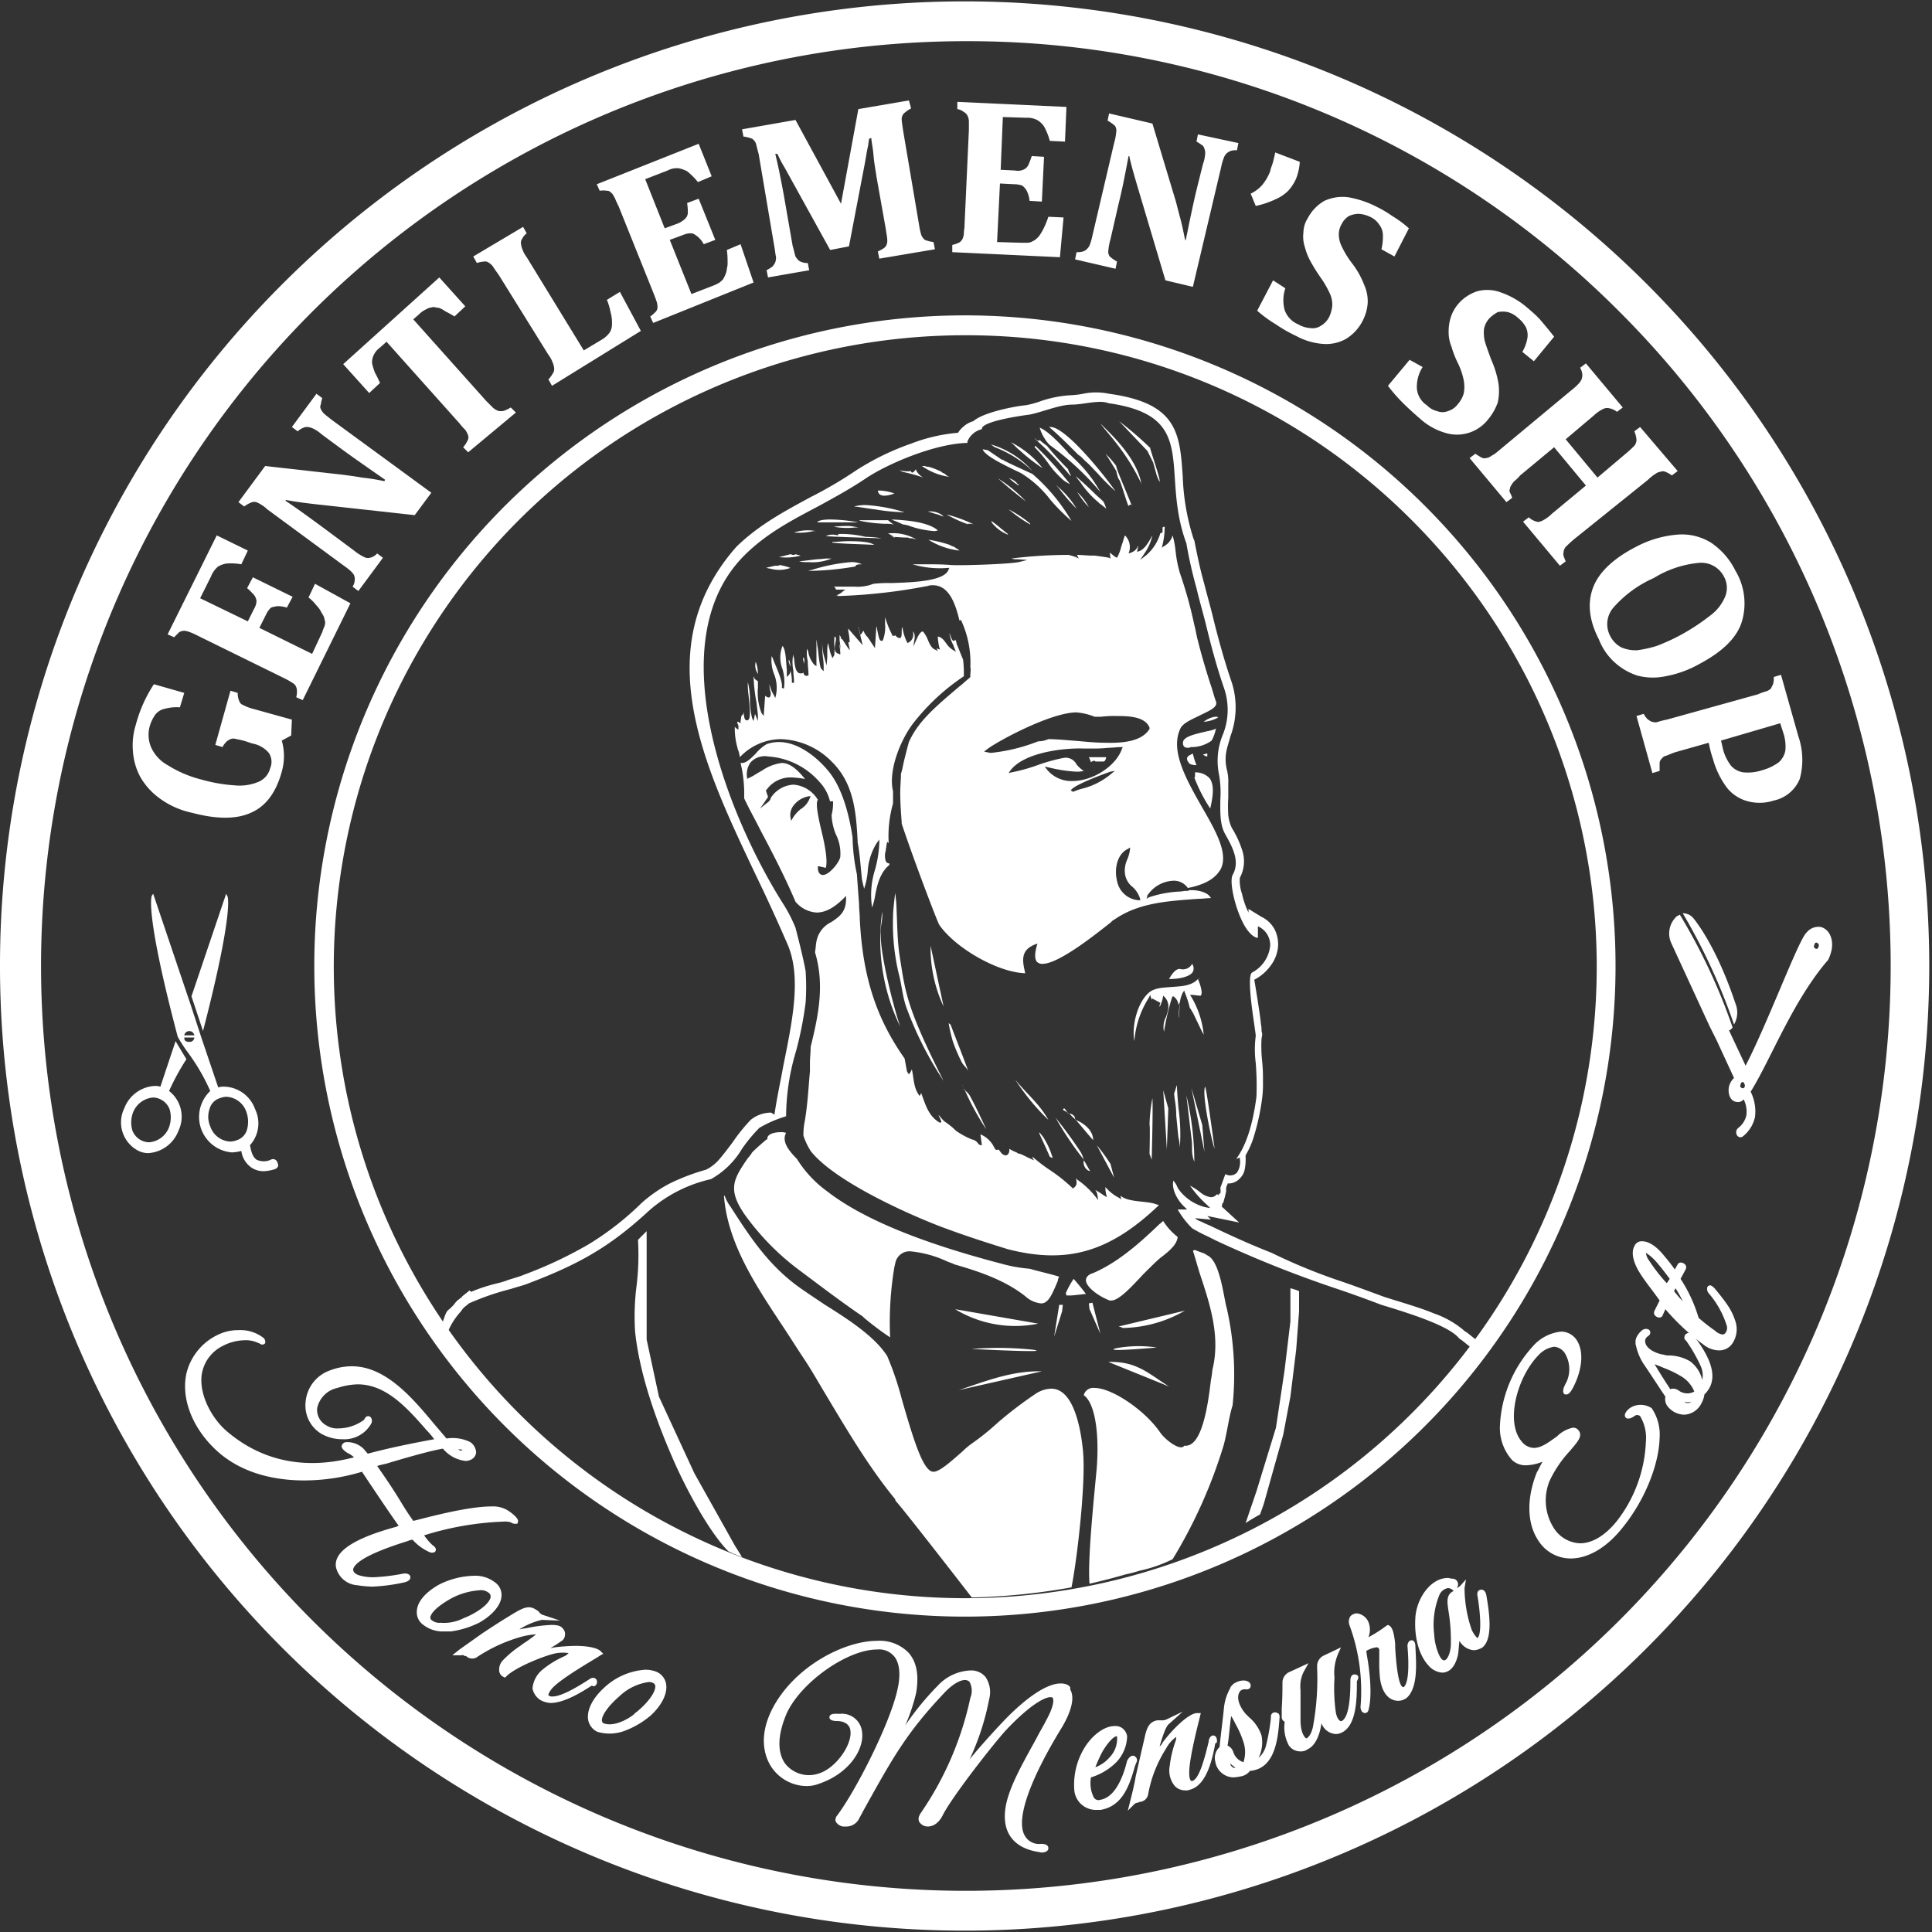<svg id="Layer_1" data-name="Layer 1" xmlns="http://www.w3.org/2000/svg" viewBox="0 0 267.4 267.4"><rect x="0" y="0" width="267.4" height="267.4" fill="#333333" stroke="none"/><defs><style>.cls-1{fill:#fff;}</style></defs><title>GS-logo-bijeli</title><path class="cls-1" d="M297.7,293.6a128,128,0,1,0,90.5,37.5,127.23,127.23,0,0,0-90.5-37.5Zm-94.5,33.5A133.51,133.51,0,1,1,164,421.6a133.25,133.25,0,0,1,39.2-94.5Z" transform="translate(-164 -287.9)"/><path class="cls-1" d="M297.7,334.3a87.4,87.4,0,1,0,61.7,25.6,87,87,0,0,0-61.7-25.6ZM234,357.8a90.05,90.05,0,1,1-26.5,63.8A90,90,0,0,1,234,357.8Z" transform="translate(-164 -287.9)"/><path class="cls-1" d="M396.9,414.3a1.89,1.89,0,0,1,1.4.6s3.1,3.5,5.9,11.9a3.3,3.3,0,0,1-.2,2.9,83.81,83.81,0,0,0-7.1-15.4Z" transform="translate(-164 -287.9)"/><path class="cls-1" d="M417.5,419.4c.3-1.5-.3-2.9-1.5-3.2a2.1,2.1,0,0,0-1.9.7h0l-.1.1c-1.2,1.3-5.3,12.4-8.4,18.4l-2.3-4.9h.1c.1-.1.3-.2.4-.4h0a80.8,80.8,0,0,0-7.3-15.6l-.4.2a3.21,3.21,0,0,0-.8,3.7l5.3,11.5,1,2,2.4,5.2a2.4,2.4,0,0,0-.7,1.2c-.2,1,.2,2,1,2.1a1,1,0,0,0,1-.3h.1v.1a3.73,3.73,0,0,1,.3,2.1,3,3,0,0,1-1.1,1.7.78.78,0,0,0-.2,1,.54.54,0,0,0,.8.2,4.65,4.65,0,0,0,1.7-2.7,6.06,6.06,0,0,0-.6-3.5c2.7-4.3,5.8-12.5,10.6-18.1l.1-.1h0a5.78,5.78,0,0,0,.5-1.4Zm-12,18.8c0,.2-.2.4-.4.3s-.3-.2-.2-.5.2-.4.4-.3a.76.76,0,0,1,.2.5Zm10.2-19.3c0,.2-.2.4-.4.3s-.3-.2-.2-.5.2-.4.4-.3a.37.37,0,0,1,.2.5Z" transform="translate(-164 -287.9)"/><path class="cls-1" d="M202.4,448.8a.63.63,0,0,0-.9-.4,2.29,2.29,0,0,1-2,0c-.7-.5-.8-1.6-.9-2a4.5,4.5,0,0,0,.7-5,4.67,4.67,0,0,0-4.2-3.1,2.77,2.77,0,0,0-.9.1l-2.3-6.8-1.5-4.6-5.2-15.4-.2.3c0,.1-1,2.1,3.6,19.5h0a21.44,21.44,0,0,0,1.5,2.3h0a27.48,27.48,0,0,1,3,5.2,4.93,4.93,0,0,0,3,8.5,5.85,5.85,0,0,0,1.3-.2,3.34,3.34,0,0,0,1.4,2.3,3,3,0,0,0,1.6.5,5.55,5.55,0,0,0,1.7-.3.78.78,0,0,0,.4-.4,1.09,1.09,0,0,0-.1-.5Zm-11.5-17.6h-1.4a.71.71,0,0,1,1.4,0Zm0,.3a.64.64,0,0,1-.7.6c-.4,0-.7-.1-.7-.6Zm7.3,12.7a2.12,2.12,0,0,1-1.4,1.5,2.92,2.92,0,0,1-.9.2,3.07,3.07,0,0,1-2.8-2.1,3.32,3.32,0,0,1-.1-2.4,2.12,2.12,0,0,1,1.4-1.5,2.92,2.92,0,0,1,.9-.2,3.07,3.07,0,0,1,2.8,2.1,4,4,0,0,1,.1,2.4Zm-6.1-13.6c4.3-16.6,3.4-18.6,3.4-18.6l-.2-.4-4.8,14.2,1.6,4.8Zm-6.7,7.6a4.78,4.78,0,0,0-4.2,3.1,4.42,4.42,0,0,0,2,5.9,3.08,3.08,0,0,0,1.3.3,4.78,4.78,0,0,0,4.2-3.1,4.49,4.49,0,0,0-1.3-5.5,32.74,32.74,0,0,1,2.4-4.4l-1.5-2.5-2.1,6.3a2.49,2.49,0,0,0-.8-.1Zm-.2,1.6a2.53,2.53,0,0,1,2.3,1.7,4,4,0,0,1-.1,2.4,3.21,3.21,0,0,1-2.8,2.1,2.53,2.53,0,0,1-2.3-1.7,4,4,0,0,1,.1-2.4,3.28,3.28,0,0,1,2.8-2.1Z" transform="translate(-164 -287.9)"/><path class="cls-1" d="M182.8,388.2a9.57,9.57,0,0,0-.4,3.7,8.78,8.78,0,0,0,1,3.5,9.45,9.45,0,0,0,2.7,3,11.64,11.64,0,0,0,4.5,2q5.1,1.35,8.1,0c2.1-.9,3.5-2.8,4.3-5.7a7.85,7.85,0,0,0,0-4.3l1.3-.7.1-2.2L199,386a5.89,5.89,0,0,1-1.3-.5.9.9,0,0,1-.6-.6,2.68,2.68,0,0,1-.2-1.1l-1-.3-2.1,7.5,1,.3a2.76,2.76,0,0,1,.6-.8,2.19,2.19,0,0,1,.5-.3,1.07,1.07,0,0,1,.8,0,9,9,0,0,1,1.6.4l.6.2a3.89,3.89,0,0,1,2.3,1.3,2.2,2.2,0,0,1,.2,2.1,2.78,2.78,0,0,1-1.6,1.9,6.77,6.77,0,0,1-3.3.5,22.26,22.26,0,0,1-4.6-.8,16.12,16.12,0,0,1-4.7-2,5.34,5.34,0,0,1-2.3-2.5,4.45,4.45,0,0,1-.2-2.8,5.39,5.39,0,0,1,.8-1.7,2.22,2.22,0,0,1,1.3-.8,6.19,6.19,0,0,1,2.1-.2l.6-2-4.2-1.2a19.09,19.09,0,0,0-2.5,5.6Zm4.4-12.5.9.4.7-.7a1.45,1.45,0,0,1,.7-.2,3.09,3.09,0,0,1,.8.2,9.74,9.74,0,0,1,1.1.5l11.8,5.8a10.91,10.91,0,0,1,1.1.6c.3.2.5.3.6.5a1.45,1.45,0,0,1,.2.7,3.08,3.08,0,0,1-.1.9l.9.4,6.6-13.4-4.9-2.7-.9,1.9a5.63,5.63,0,0,1,1.1,1.1,3.28,3.28,0,0,1,.6.8c.1.2.3.5.4.7s.1.5.2.7a1.7,1.7,0,0,1-.1.7,6.89,6.89,0,0,0-.3.8l-1.4,3-7.3-3.6.9-1.8a3.49,3.49,0,0,1,.6-.9c.2-.2.5-.2.9-.3a3.9,3.9,0,0,1,1.4.2l.8-1.5-5.5-2.7-.8,1.5a9.11,9.11,0,0,1,1,1,1.6,1.6,0,0,1,.3.8,2.24,2.24,0,0,1-.3,1l-.9,1.8-6.6-3.2,1.5-3a3.35,3.35,0,0,1,1-1.4,3.58,3.58,0,0,1,1.1-.4,8.23,8.23,0,0,1,2.1.1l.9-1.9L194,362l-6.8,13.7ZM204.4,347l.8.6a2.51,2.51,0,0,1,.8-.5,1.27,1.27,0,0,1,.6-.1,2.54,2.54,0,0,1,.7.2,4.88,4.88,0,0,1,1.2.8l2.3,1.7c2.3,1.7,4.5,3.2,6.5,4.6l-.1.2a28.68,28.68,0,0,0-3.1-.5c-1.1-.2-2-.3-2.7-.4l-10.7-1.2-3.7,5,.8.6a4.07,4.07,0,0,1,1.1-.6,1.06,1.06,0,0,1,.8.1,5,5,0,0,1,1.3.9l10.6,7.8a9.68,9.68,0,0,1,.9.7,2.65,2.65,0,0,1,.5.6,1.48,1.48,0,0,1,.1.7,1.9,1.9,0,0,1-.3.9l.8.6,3.4-4.6-.8-.6a1.83,1.83,0,0,1-1,.6,1.13,1.13,0,0,1-.8-.1,7.23,7.23,0,0,1-1.4-.9l-3.9-2.9c-1.9-1.4-3.8-2.8-5.6-4l.1-.1q1.5.3,4.2.6l13.6,1.5,2.3-3.1L209.9,346c-.5-.4-.9-.7-1.1-.9a2.09,2.09,0,0,1-.4-.6.64.64,0,0,1,0-.6,5.07,5.07,0,0,1,.2-.9l-.8-.6-3.4,4.6Zm31-2-.7-.7a5.9,5.9,0,0,1-.8.4,1.27,1.27,0,0,1-.6.1.9.9,0,0,1-.5-.1,2.09,2.09,0,0,1-.6-.4l-.9-.9-10.1-11.3.8-.7a3.28,3.28,0,0,1,.8-.6l.6-.3c.2,0,.4-.1.6-.1s.4.1.7.1a3,3,0,0,1,.8.4c.3.2.8.4,1.4.8l1.5-1.4-3.6-4-13.3,12,3.6,4,1.5-1.4c-.2-.4-.4-.9-.7-1.4a9.29,9.29,0,0,1-.4-1.3,2.15,2.15,0,0,1,.2-1.1,2.7,2.7,0,0,1,.9-1.1l.9-.8,10.1,11.3a8.18,8.18,0,0,0,.8.9,3,3,0,0,1,.4.8.88.88,0,0,1-.1.7,3.47,3.47,0,0,1-.6.9l.7.7,6.6-5.5Zm-5.9-21.6.5.9a4.4,4.4,0,0,1,1-.2.84.84,0,0,1,.7.2,1.7,1.7,0,0,1,.6.6c.2.3.4.6.7,1l6.9,11.1a4.07,4.07,0,0,1,.6,1.1,2.35,2.35,0,0,1,.2.8,1,1,0,0,1-.2.7,3.28,3.28,0,0,1-.6.8l.5.9,12.3-7.6-2.9-5.4-1.8,1.1a8.45,8.45,0,0,1,.5,1.7,5,5,0,0,1,.2,1.6,2.13,2.13,0,0,1-.3,1.2,3.64,3.64,0,0,1-1.1,1l-2.5,1.5-7.9-12.9a4.07,4.07,0,0,1-.6-1.1,3.09,3.09,0,0,1-.2-.8,1,1,0,0,1,.2-.7,1.87,1.87,0,0,1,.6-.7l-.5-.9-6.9,4.1Zm17.1-10,.4.9a3.33,3.33,0,0,1,1,0,.71.71,0,0,1,.6.3c.2.1.3.4.5.7a9.74,9.74,0,0,0,.5,1.1l4.9,12.2c.2.5.3.8.4,1.1a2.49,2.49,0,0,1,.1.8.86.86,0,0,1-.3.6,4.35,4.35,0,0,1-.7.6l.4.9,13.9-5.6-1.8-5.3-1.9.8a10.36,10.36,0,0,1,.1,1.6,3.08,3.08,0,0,1-.1,1,2.35,2.35,0,0,1-.2.8,3.33,3.33,0,0,1-.3.6c-.1.2-.3.3-.5.5a5.94,5.94,0,0,1-.8.4l-3.1,1.2-3-7.5,1.9-.7a2.34,2.34,0,0,1,1.1-.2c.3,0,.5.2.8.4a3.53,3.53,0,0,1,.9,1.1l1.6-.6-2.3-5.7-1.6.6a8.17,8.17,0,0,1,.1,1.4,1.23,1.23,0,0,1-.4.8,3.49,3.49,0,0,1-.9.6l-1.9.7-2.7-6.8,3.1-1.2a2.7,2.7,0,0,1,1.6-.3,4.87,4.87,0,0,1,1.1.4,10,10,0,0,1,1.5,1.5l1.9-.8-1.8-4.5-14.1,5.6Zm43.2-11.6-7,1.2-2.4,13.1-6.3-11.6-7.4,1.3.2,1a5,5,0,0,1,1.2.3,1.47,1.47,0,0,1,.5.6c.1.3.2.8.4,1.5l2.2,13c.1.5.1.9.2,1.2a2,2,0,0,1-.1.8,2.09,2.09,0,0,1-.4.6,5.58,5.58,0,0,1-.8.5l.2,1,5.7-1-.2-1a2.13,2.13,0,0,1-1.2-.3,2.65,2.65,0,0,1-.5-.6c-.1-.3-.2-.8-.4-1.5l-1.2-6.9c-.4-2.2-.8-4.2-1.2-5.8h.3a17.38,17.38,0,0,0,1,1.9l6.3,11.4,2.6-.5,2.2-11.5c.2-1.1.3-1.8.4-2.2s.1-.8.2-1.2l.3-.1c0,.5.2,1.2.3,2.4s.3,2.1.4,2.9l1.3,7.3c.1.7.2,1.2.2,1.5a1.48,1.48,0,0,1-.1.7,1.38,1.38,0,0,1-.3.4,5.76,5.76,0,0,1-.9.5l.2,1,7.7-1.3-.2-1a5,5,0,0,1-1.2-.3,1.79,1.79,0,0,1-.5-.7,10.63,10.63,0,0,1-.3-1.4L289,306c-.1-.7-.2-1.3-.2-1.6a1.14,1.14,0,0,1,.3-.8,5.34,5.34,0,0,1,1-.7l-.3-1.1Zm6.7.2v1a1.88,1.88,0,0,1,.9.4,1.21,1.21,0,0,1,.5.5,1.88,1.88,0,0,1,.2.8v1.2l-.6,13.1c0,.5-.1.9-.1,1.2a1.88,1.88,0,0,1-.2.8,1.21,1.21,0,0,1-.5.5,4.65,4.65,0,0,1-.9.3v1l14.9.7.5-5.5-2.1-.1a11.64,11.64,0,0,1-.6,1.5,7.26,7.26,0,0,1-.5.9,2.65,2.65,0,0,1-.5.6,2.09,2.09,0,0,1-.6.4,1.45,1.45,0,0,1-.7.2h-.9l-3.3-.1.4-8.1,2,.1a3.09,3.09,0,0,1,1.1.2,2.17,2.17,0,0,1,.6.7,3.92,3.92,0,0,1,.4,1.4l1.7.1.3-6.2-1.7-.1a12.25,12.25,0,0,1-.5,1.3,1.34,1.34,0,0,1-.7.6,1.89,1.89,0,0,1-1.1.1l-2-.1.3-7.3,3.3.1a2.83,2.83,0,0,1,1.6.4,3,3,0,0,1,.8.8,8.76,8.76,0,0,1,.8,2l2.1.1.2-4.8-15.1-.7Zm33.3,4.5-.2,1c.4.2.6.4.8.5a.85.85,0,0,1,.3.5,1.48,1.48,0,0,1,.1.7,5,5,0,0,1-.3,1.4l-.7,2.8c-.7,2.8-1.2,5.4-1.7,7.8l-.1-.2c-.2-1-.4-2-.7-3.1s-.5-2-.7-2.6L323.5,305l-6-1.4-.2,1a5.34,5.34,0,0,1,1,.7,1.08,1.08,0,0,1,.2.8,8,8,0,0,1-.3,1.6l-3,12.8a8.11,8.11,0,0,1-.3,1.1,1.61,1.61,0,0,1-.4.7,1.27,1.27,0,0,1-.6.4,2.48,2.48,0,0,1-.9.1l-.2,1,5.6,1.3.2-1a5.34,5.34,0,0,1-1-.7,1.08,1.08,0,0,1-.2-.8,8,8,0,0,1,.3-1.6l1.1-4.8c.6-2.4,1-4.6,1.4-6.7h.1c.2,1,.6,2.4,1.1,4.1l3.9,13.1,3.8.9,3.9-16.5a8.4,8.4,0,0,1,.4-1.4,1.54,1.54,0,0,1,.4-.6,2.19,2.19,0,0,1,.5-.3,2.22,2.22,0,0,1,.9-.1l.2-1-5.6-1.2Zm10.7,2.5c-.1.5-.2.9-.3,1.3s-.3.8-.4,1.3a6.79,6.79,0,0,1-1.1,1.9,4.81,4.81,0,0,1-1.6,1.2l.7,1.7a12.14,12.14,0,0,0,2.7-.9,5.67,5.67,0,0,0,1.8-1.2,6.19,6.19,0,0,0,1.1-1.7,7.79,7.79,0,0,0,.5-2.3l-3.4-1.3Zm-.3,17.7-2.2,4.2a17.42,17.42,0,0,0,2.6,1.9,20,20,0,0,0,2.8,1.6,9.16,9.16,0,0,0,3.7,1.1,5.61,5.61,0,0,0,3.2-.7,6.24,6.24,0,0,0,2.3-2.5,6.32,6.32,0,0,0,.7-2.5,5.59,5.59,0,0,0-.5-2.5,11.75,11.75,0,0,0-1.7-3,12.83,12.83,0,0,1-1.4-2.3,3.73,3.73,0,0,1-.4-1.6,2.82,2.82,0,0,1,.4-1.5,2.71,2.71,0,0,1,1-1.1,3.19,3.19,0,0,1,1.4-.3,4.19,4.19,0,0,1,1.5.4,2.92,2.92,0,0,1,1.3,1.1,2.39,2.39,0,0,1,.5,1.4,7.5,7.5,0,0,1-.2,2l1.8,1,2-3.9a15,15,0,0,0-2.3-1.7,15.92,15.92,0,0,0-2.2-1.3,13.73,13.73,0,0,0-3.9-1.3,6.07,6.07,0,0,0-3.3.5,5.93,5.93,0,0,0-2.3,2.4,3.86,3.86,0,0,0-.6,2,4.57,4.57,0,0,0,.2,2,8.36,8.36,0,0,0,.8,2,23.92,23.92,0,0,0,1.3,2.1,13.81,13.81,0,0,1,1.3,2.2,3.81,3.81,0,0,1,.4,1.7,4.71,4.71,0,0,1-.4,1.6,3,3,0,0,1-1.2,1.3,2.06,2.06,0,0,1-1.5.3,3.68,3.68,0,0,1-1.6-.5,3.35,3.35,0,0,1-1.9-2,5.18,5.18,0,0,1,.1-3l-1.7-1.1Zm18.9,11-3,3.6a22.53,22.53,0,0,0,2.1,2.4c.8.8,1.6,1.5,2.4,2.2a8.93,8.93,0,0,0,3.4,1.9,5.47,5.47,0,0,0,6-1.9,7.55,7.55,0,0,0,1.3-2.3,7.38,7.38,0,0,0,.1-2.6,13.35,13.35,0,0,0-1-3.3c-.4-1.1-.7-1.9-.9-2.6a5.14,5.14,0,0,1-.1-1.7,3.08,3.08,0,0,1,.7-1.4,4.7,4.7,0,0,1,1.2-.9,3.3,3.3,0,0,1,1.4,0,3.36,3.36,0,0,1,1.4.8,4.23,4.23,0,0,1,1.1,1.3,2.62,2.62,0,0,1,.2,1.5,5.55,5.55,0,0,1-.7,1.9l1.6,1.3,2.8-3.4c-.7-.9-1.3-1.6-1.8-2.2s-1.2-1.2-1.9-1.8a11.24,11.24,0,0,0-3.6-2.1,5.42,5.42,0,0,0-3.3-.2,5.86,5.86,0,0,0-2.7,1.8,5.42,5.42,0,0,0-1,1.8,6.45,6.45,0,0,0-.3,2,5.22,5.22,0,0,0,.4,2.1,13.57,13.57,0,0,0,.9,2.3,9.61,9.61,0,0,1,.8,2.4,4.82,4.82,0,0,1,0,1.7,3.68,3.68,0,0,1-.8,1.5,2.63,2.63,0,0,1-1.4,1,2,2,0,0,1-1.5,0,2.85,2.85,0,0,1-1.4-.8,3.08,3.08,0,0,1-1.4-2.4,5.11,5.11,0,0,1,.8-2.9l-1.8-1Zm33,16.6a5.77,5.77,0,0,1,1-.8,1.49,1.49,0,0,1,.7-.3.85.85,0,0,1,.7,0,4.38,4.38,0,0,1,.9.5l.8-.6L391,347l-.8.6a3.46,3.46,0,0,1,.3,1.2,1.33,1.33,0,0,1-.3.8c-.2.2-.6.6-1.2,1.1l-3.9,3.3-4.4-5.3,3.9-3.3a5,5,0,0,1,1.3-.9,1.18,1.18,0,0,1,.8-.1,2.5,2.5,0,0,1,1.1.5l.8-.6-5.1-6.1-.8.6a2.3,2.3,0,0,1,.3.9,1.7,1.7,0,0,1-.1.7,2.31,2.31,0,0,1-.5.7,8.18,8.18,0,0,1-.9.8l-10.1,8.4a4.62,4.62,0,0,1-1,.7,1.33,1.33,0,0,1-.7.3.88.88,0,0,1-.7-.1,9.22,9.22,0,0,1-.8-.5l-.8.6,5.1,6.1.8-.6a4.88,4.88,0,0,0-.3-.7.64.64,0,0,1,0-.6c0-.2.1-.3.2-.5a2.65,2.65,0,0,1,.5-.6,4.62,4.62,0,0,0,.7-.7l4.7-3.9,4.4,5.3-4.7,3.9a5.29,5.29,0,0,1-1.4,1c-.3.1-.5.2-.7.1a2.38,2.38,0,0,1-1.1-.6l-.8.6,5.1,6.1.8-.6c-.2-.5-.4-.9-.3-1.2a1.33,1.33,0,0,1,.3-.8c.2-.2.6-.6,1.2-1.1l10.2-8.2Zm-4.6,25.3a8.72,8.72,0,0,0,3.1,1.8,8.49,8.49,0,0,0,3.9.1,15,15,0,0,0,4.7-1.7c3-1.6,5-3.4,5.8-5.6a8.79,8.79,0,0,0-.8-7.3,10,10,0,0,0-3.4-3.9,7.65,7.65,0,0,0-4.7-1.1,14.75,14.75,0,0,0-5.7,1.7c-3.1,1.6-5.1,3.5-5.9,5.6s-.6,4.5.8,7.2a8.31,8.31,0,0,0,2.2,3.2Zm11.7-13.8a3.51,3.51,0,0,1,3.4,1.9,3.21,3.21,0,0,1,.2,2.7,6.23,6.23,0,0,1-2.1,2.7,29.23,29.23,0,0,1-4.3,2.8,27.32,27.32,0,0,1-3.1,1.4,16.75,16.75,0,0,1-2.7.6,5.09,5.09,0,0,1-2.2-.4,3.61,3.61,0,0,1-1.5-1.5,3.5,3.5,0,0,1,.4-4,16.1,16.1,0,0,1,5.6-4.1,14.37,14.37,0,0,1,6.3-2.1Zm1.3,24.9a15.83,15.83,0,0,0,.6,2.3,11.82,11.82,0,0,0,1.9,3.9,5.48,5.48,0,0,0,2.9,1.9,6.35,6.35,0,0,0,3.6-.1,5,5,0,0,0,3.6-3,10,10,0,0,0-.2-5.9l-2.4-8.5-1,.3a3.08,3.08,0,0,1-.1,1l-.3.6a1.61,1.61,0,0,1-.7.4,7.6,7.6,0,0,0-1.1.4l-12.6,3.5a10.38,10.38,0,0,0-1.2.3,1.1,1.1,0,0,1-.8,0c-.2,0-.4-.2-.6-.3a2.76,2.76,0,0,1-.6-.8l-1,.3,2.2,7.9,1-.3v-1.1a.86.86,0,0,1,.3-.6.92.92,0,0,1,.6-.4c.3-.1.7-.3,1.3-.5l4.6-1.3Zm9.9-2.7c.1.4.3.9.5,1.6a5.81,5.81,0,0,1,.2,2.2,2.89,2.89,0,0,1-.9,1.6,7,7,0,0,1-2.3,1.1,6.3,6.3,0,0,1-2.6.3,2.84,2.84,0,0,1-1.7-.9,6.41,6.41,0,0,1-1.1-2.2l-.3-1.3,8.2-2.4Z" transform="translate(-164 -287.9)"/><path class="cls-1" d="M310.8,520.9c-1.9,0-4.7,1.9-7.8,5.1-1.8,1.9-3.5,3.8-4.8,5.4a35,35,0,0,0,2.7-8.3,3.76,3.76,0,0,0-.5-3.1,2.58,2.58,0,0,0-2.1-.9,6.53,6.53,0,0,0-4.5,2.1,38.67,38.67,0,0,0-4.5,5.5,26.29,26.29,0,0,0,1.5-4.5c.4-2.4.1-4.2-1-5.5a5.57,5.57,0,0,0-4.4-1.7c-4.6,0-11.5,3.6-14.5,9.4-2,3.9-1,6.6-.3,7.8a5.92,5.92,0,0,0,5,2.9,4.67,4.67,0,0,0,1.7-.3c4.2-1.4,6.4-4.8,6-7.3a2.79,2.79,0,0,0-3-2.4H280c-.3,0-1.2-.1-1.2.5,0,.4.6.5,1,.5h0c1.1,0,1.8.5,1.9,1.3.3,1.9-2,5.3-4.5,6a4.18,4.18,0,0,1-4.6-1.5c-1.1-1.7-.9-4.1.3-6.9,2-4.3,8.4-8.8,12.5-8.8a2.72,2.72,0,0,1,2.4,1c.7.9.9,2.5.4,4.6-1,4.6-5.8,14.1-8.5,17.6v.1a.59.59,0,0,0,.1.7,1.36,1.36,0,0,0,1.2.5,2,2,0,0,0,1.8-.9l.7-1.3c4.1-7.4,6-10.8,11.2-16.3,1.4-1.5,2.9-2.2,3.5-1.5a2.61,2.61,0,0,1,.1,2.2,44.39,44.39,0,0,1-6.7,15.7c-.2.3-.3.4-.3.5a1,1,0,0,0-.1.9,1.39,1.39,0,0,0,1.2.7c.5,0,1.4-.2,2.1-1.6,1.2-2.4,6.8-9.6,8.7-11.7,3.2-3.4,5.3-4.6,6.2-4.6.3,0,.3.1.3.1.2.3.1,1.3-.9,3.1-.4.8-.9,1.6-1.3,2.4-1.8,3.3-3.8,6.7-4.3,9.5-.6,3.4.9,5.7,4.4,6.3a4.33,4.33,0,0,1,.5.1h0c.6,0,1-.2,1-.6,0-.2-.1-.6-1-.6a2.26,2.26,0,0,1-2.3-1.2c-1.2-2.2.7-7.6,5.1-14.8,1.4-2.3,1.9-4.3,1.2-5.4.2-.3-.3-.8-1.3-.8Z" transform="translate(-164 -287.9)"/><path class="cls-1" d="M220.4,501.2a2.54,2.54,0,0,1,.7-.2,6.9,6.9,0,0,0,2.3,1.7.76.76,0,0,0,.4.1c.4,0,.5-.2.5-.3.1-.3-.1-.5-.5-.8a8.83,8.83,0,0,1-1.1-1.3,41.66,41.66,0,0,1,11-1.9,2.77,2.77,0,0,1,1,.1h0a1,1,0,0,0,.6.2h.3l.1-.3c.1-.4-.7-1.1-1.5-1.6a4,4,0,0,0-2.2-.5c-3.5,0-9.5,1.7-10.8,2-.5-.7-1.1-1.6-1.7-2.6-.9-1.5-2.1-3.3-3.3-5a10.38,10.38,0,0,1,1.2-.3c2.3-.7,6.1-1.8,7.9-2.1a4.78,4.78,0,0,0,3.1,1.7,1.69,1.69,0,0,0,1-.3,1.19,1.19,0,0,0,.5-.9,1.87,1.87,0,0,0-.8-1.4,5.49,5.49,0,0,0-3.3-.5c-.5-.6-1.1-1.3-1.7-2-3-3.6-6.7-8-11.4-8a8.53,8.53,0,0,0-3.1.6,5.06,5.06,0,0,0-3.3,4.3,4.57,4.57,0,0,0,2.1,4.4,5.83,5.83,0,0,0,3,.8,4.28,4.28,0,0,0,4-2.2.85.85,0,0,0,0-.7.54.54,0,0,0-.4-.3c-.1,0-.4,0-.6.5a6.05,6.05,0,0,1-3.6,1.2,2.73,2.73,0,0,1-1.6-.4,2.44,2.44,0,0,1-1.3-2.4,3.62,3.62,0,0,1,2.8-2.8,9.75,9.75,0,0,1,2.8-.5c3.9,0,6.8,3.2,9.5,6.3a12.67,12.67,0,0,1,1.1,1.3c-1.7.3-5.9,1.1-9.2,2l-.6-.7a3.24,3.24,0,0,0-2.1-.9H212a.67.67,0,0,0-.7.5c-.1.4.5.8.8,1a3.49,3.49,0,0,1,.9.6c-6.8,1.8-12.8.5-17.6-3.6-2-1.7-3.8-4.9-3.5-7.7a5.3,5.3,0,0,1,2.9-4.1,6.72,6.72,0,0,1,3-.8,4,4,0,0,1,2,.4c.1,0,.3.2.5.2a.52.52,0,0,0,.4-.2.75.75,0,0,0-.2-.7A5.19,5.19,0,0,0,197,472a6.45,6.45,0,0,0-2,.3,8,8,0,0,0-5.2,5.7c-.7,3.2.6,7,3.5,10,3.8,4,9.1,4.8,12.8,4.8a27.72,27.72,0,0,0,8-1.2c1.4,2.1,4,6,5.1,7.5a.37.37,0,0,0-.3.1c-2.9.8-8.9,2.6-8.4,5.6a3.22,3.22,0,0,0,2.9,2.5,16.46,16.46,0,0,0,2.1.2,25.27,25.27,0,0,0,4.5-.6c.8-.2.8-.6.8-.7,0-.3-.3-.6-1-.5a27,27,0,0,1-4.1.5,6.65,6.65,0,0,1-2.1-.3c-.5-.2-.8-.5-.7-.9.6-1.6,5.6-3.2,7.5-3.8Zm7.6-12.6h0c-.1.1-.3.1-.6-.1.3,0,.5,0,.6.1Z" transform="translate(-164 -287.9)"/><path class="cls-1" d="M226.4,513.7a12.66,12.66,0,0,0,3.9-1.2c1.8-1,3-2.4,3.1-3.6a2.12,2.12,0,0,0-.9-2,4.48,4.48,0,0,0-3-.9,11.29,11.29,0,0,0-4.7,1.2c-1.8,1-3,2.3-3.1,3.6a2.12,2.12,0,0,0,.9,2,4.38,4.38,0,0,0,2.5.9Zm-2.8-2.1c.2-.7,1.4-1.7,3.1-2.6a9.8,9.8,0,0,1,3.7-1,1.67,1.67,0,0,1,1.4.5.75.75,0,0,1,.1.5c-.2.8-1.4,1.8-3.1,2.6-.2.1-.5.2-.7.3a5.94,5.94,0,0,1-3.1.6,1.67,1.67,0,0,1-1.4-.5c0-.1-.1-.3,0-.4Z" transform="translate(-164 -287.9)"/><path class="cls-1" d="M246.2,521.3a.63.63,0,0,0,.4-.8c-.1-.4-.6-.5-1-.2-1.7,1.1-3.9,2.4-5.1,2.4a.75.75,0,0,1-.5-.1.1.1,0,0,1-.1-.1s0-.3.5-.9c1.3-1.5,6.7-4.5,6.7-4.6l.4-.2-.3-.3c-.5-.6-2.2-.8-3.5-.8a24.77,24.77,0,0,0-2.9.2c-.2,0-.4.1-.6.1.5-.3,1-.6,1.4-.9a1.07,1.07,0,0,0,.6-.9,1.1,1.1,0,0,0-.3-.9c-.3-.4-.8-.5-1.6-.5a19.94,19.94,0,0,0-3.2.4l-.6.1c-.2,0-.4.1-.6.1a10,10,0,0,1,3.1-1.3h0l2.5.1-2.4-.8a1,1,0,0,1-.5-.4,1.38,1.38,0,0,0-.4-.3c-.9-.6-1.6-.4-3.1.5s-2.9,1.8-4.4,2.8l-3.1,2.2-1,.8h1.2c.2,0,.3-.1.5.1h.2a1.22,1.22,0,0,0,1.6.1,21.42,21.42,0,0,1,6.2-2.8,9.91,9.91,0,0,1,1.9-.3,20.28,20.28,0,0,1-1.8,1.3l-.4.3a14.13,14.13,0,0,0-2.4,2,1.84,1.84,0,0,0-.5,1.5,1,1,0,0,0,.6.8l.2.1.2-.2c1.2-1.2,4.9-2.7,6.5-3.1a5.19,5.19,0,0,1,2.1-.1,2.74,2.74,0,0,1-.5.4,12.55,12.55,0,0,0-3,1.8,3.76,3.76,0,0,0-1.5,2.7,2.49,2.49,0,0,0,1.1,1.6,3.26,3.26,0,0,0,1.4.4h0c1.9,0,4.3-1.5,5.7-2.4l.3.1Z" transform="translate(-164 -287.9)"/><path class="cls-1" d="M250.6,527.4a12.07,12.07,0,0,0,3.5-2.1c1.5-1.4,2.3-3,2.1-4.3a2.26,2.26,0,0,0-1.3-1.7,4.15,4.15,0,0,0-1.6-.3,9.22,9.22,0,0,0-5.8,2.6c-1.5,1.4-2.3,3-2.1,4.3a2.26,2.26,0,0,0,1.3,1.7,5.94,5.94,0,0,0,3.9-.2Zm-3.1-1a.52.52,0,0,1-.2-.4c0-.7.9-2,2.4-3.3a7.38,7.38,0,0,1,4.1-2,1.17,1.17,0,0,1,.7.2.52.52,0,0,1,.2.4c0,.8-.9,2.1-2.3,3.3-.2.2-.4.3-.6.5,0,.1-2.5,2-4.3,1.3Z" transform="translate(-164 -287.9)"/><path class="cls-1" d="M368.6,508.1a.82.82,0,0,0-.1.7c.5,3.1.5,5.4,0,5.8,0,0-.3-.1-.8-1.1a18,18,0,0,1-1-5.8l.2-1.2-.8.9a2.19,2.19,0,0,1-.5.3.73.73,0,0,0,.2-.6.77.77,0,0,0-.8-.7c-.2,0-.4-.1-.6-.1-2.4,0-4.3,2.8-4.5,5.4-.2,2.8.5,5.3,1.8,6.7a2.76,2.76,0,0,0,1.9,1c.5,0,1.7-.2,2.2-2.5.1-.6.1-1.2.2-1.9a2.48,2.48,0,0,0,2,1.3,2.45,2.45,0,0,0,1.2-.4c1.4-1.2,1-4.5.5-7.3-.2-.8-.8-.8-1.1-.5Zm-4.1,2.9a24.75,24.75,0,0,1,.3,4.7c-.1,1.3-.6,2-.9,2s-.5-.3-.7-.7a7.93,7.93,0,0,1-.7-2.9,10.92,10.92,0,0,1,.7-5.4,1.62,1.62,0,0,1,1.2-1,1.08,1.08,0,0,1,.7.3l.1.1c-1.1.5-.9,1.6-.7,2.9Z" transform="translate(-164 -287.9)"/><path class="cls-1" d="M397.2,472.7a.64.64,0,0,0,0,.6l.2.2a21.78,21.78,0,0,1,2,3.5,3.13,3.13,0,0,1,.2,1.9,4.43,4.43,0,0,0-1.7-2.6,6,6,0,0,0-2.9-.8,1.7,1.7,0,0,1-.7-.1c-.9-.1-2.7-.8-2.6-2a.85.85,0,0,1,.3-.5c.5-.3.4-.6.4-.7-.1-.4-.7-.5-1.1-.2a2.72,2.72,0,0,0-.8,1,1.41,1.41,0,0,0-.1.9l-.1-.1.1.2a7.57,7.57,0,0,0,1.1,2.7c1.1,1.6,2.3,3.5,3,4.5a1.72,1.72,0,0,0,.2,1.2,3,3,0,0,0,2.4,1.3h0a2.79,2.79,0,0,0,2.4-1.6,3.37,3.37,0,0,0,.4-1.2c2.6-2.5,0-6.2-1.6-8.3a.71.71,0,0,0-1.1.1Zm-.1,9.2a1.7,1.7,0,0,0,1,0,.76.76,0,0,1-1,0Zm-.7-1.5a1.33,1.33,0,0,0-.8-.3c-.2,0-.3,0-.4.1-.6-.9-1.5-2.3-2.2-3.5.4.2.8.3,1.2.5a14.52,14.52,0,0,1,2.5,1.2,4.34,4.34,0,0,1,1.8,2.1,2,2,0,0,1-2.1-.1Z" transform="translate(-164 -287.9)"/><path class="cls-1" d="M389.9,482.6c-.6.3-1.1.9-1,1.3s.6.5,1.3,0a.61.61,0,0,1,.8,0,5.78,5.78,0,0,1,.8,3.5,19.11,19.11,0,0,1-4,11c-1.6,2-3.4,3.1-5.1,3.1a4.5,4.5,0,0,1-3.7-2.2,7.11,7.11,0,0,1-.5-6.5,16.36,16.36,0,0,1,2.8-4.1c1-1.2,1.8-2,1.2-2.8a.91.91,0,0,0-.8-.4,4.4,4.4,0,0,0-2.2,1.2c-1,.7-2.1,1.6-3.2,1.6a2.23,2.23,0,0,1-1.7-.9c-2.3-2.7-.6-9,2.4-12a3.57,3.57,0,0,1,2.1-1.1,1.93,1.93,0,0,1,1.6,1.1,4.25,4.25,0,0,1,.1,3.8c-.1.2-.6,1-.4,1.5.1.2.2.2.4.2s.5-.1,1-1.1c1.2-2.4,1.4-4.8.5-6.3a2.61,2.61,0,0,0-2.2-1.3,6,6,0,0,0-4,2.1,17.51,17.51,0,0,0-4.5,10.9,6.68,6.68,0,0,0,1.7,4.8,2.72,2.72,0,0,0,2,.7,6.31,6.31,0,0,0,2.2-.5c-.3.5-.5,1-.8,1.5-1.4,3.5-1.4,7,.2,9.4a5.28,5.28,0,0,0,4.5,2.5h0c2.4,0,5-1.5,7.2-4.3,3-3.7,5-8.6,5.1-12.4a6.48,6.48,0,0,0-1.1-4.1,2.76,2.76,0,0,0-2.7-.2Z" transform="translate(-164 -287.9)"/><path class="cls-1" d="M404.2,470.8c-.5-1.5-1-2.3-2.9-4.6-.3-.3-.5-.4-.6-.4s-.4.1-.4.3a.88.88,0,0,0,.2.8,12.72,12.72,0,0,1,2.5,4.5,1.16,1.16,0,0,1-.2,1,.52.52,0,0,1-.4.2,1.75,1.75,0,0,1-1-.5,26.41,26.41,0,0,1-2.3-1.8,20.47,20.47,0,0,0-2.5-5.4l.7-1.3a.64.64,0,0,0,0-.6c-.3-.4-.9-.5-1.1-.1l-.4.7a22,22,0,0,0-1.4-1.8c-1.1-1.4-2.2-2.1-3.1-2.1a1.08,1.08,0,0,0-1.1.7c-.5.9-.1,2.4.9,3.9.7,1.1,1.7,2.3,2.6,3.6l-.7,1.4a.64.64,0,0,0,0,.6c.3.4.9.5,1.1.1l.4-.9a31.42,31.42,0,0,0,5.4,5,3.46,3.46,0,0,0,2,.7,2.17,2.17,0,0,0,1.9-1,3.54,3.54,0,0,0,.4-3Zm-9.5-5.3-.2-.2a24.22,24.22,0,0,1-2.3-3,2.18,2.18,0,0,1-.4-1,6.38,6.38,0,0,1,1.4,1.2c.7.8,1.3,1.6,1.9,2.4l-.4.6Zm2.2,2.5a17.41,17.41,0,0,1-1.2-1.4l.2-.4a16.18,16.18,0,0,1,1,1.8Z" transform="translate(-164 -287.9)"/><path class="cls-1" d="M340.5,524.9a.56.56,0,0,0-.6.5v.3a27.83,27.83,0,0,1-.7,3.9,3.36,3.36,0,0,1-1,1.6,4.9,4.9,0,0,0,.4-3.1,5.58,5.58,0,0,0-1.7-2.5l-.5-.5c-.7-.8-1.5-2.3-.7-3.2a1.07,1.07,0,0,1,.6-.2c.6.1.8-.2.8-.5s-.2-.6-.8-.7a2.23,2.23,0,0,0-1.3.3c-.3.1-.5.4-.7.6v.1a7,7,0,0,0-.9,2.8c-.2,2-.5,4.2-.6,5.4a2.05,2.05,0,0,0-.6,2,2.59,2.59,0,0,0,2.5,2.2,6.88,6.88,0,0,0,1.3-.2,2,2,0,0,0,1-.7c3.6-.3,3.9-4.7,4.1-7.4a.9.9,0,0,0-.1-.5c-.2-.1-.3-.2-.5-.2Zm-5.5,1.6a13.61,13.61,0,0,1,1.1,2.5,4.42,4.42,0,0,1,0,2.8,2.14,2.14,0,0,1-1.4-1.4,1.45,1.45,0,0,0-.8-.9c.2-1.1.3-2.7.5-4.1a10.91,10.91,0,0,1,.6,1.1Zm0,6.1a.71.71,0,0,1-.6-.3.37.37,0,0,1-.1-.3c.2.2.5.4.7.6Z" transform="translate(-164 -287.9)"/><path class="cls-1" d="M321.3,531.8a.59.59,0,0,0-.1-.7.52.52,0,0,0-.4-.2c-.3,0-.6.3-.8.7-.3,1.2-1.3,5-3.7,5.4a.76.76,0,0,1-.9-.3,4.4,4.4,0,0,1-.4-2.8,8.57,8.57,0,0,0,3.3-1.9,5.36,5.36,0,0,0,1.7-3.8,1.74,1.74,0,0,0-.8-1.2,1.64,1.64,0,0,0-1-.2c-1.3,0-3,1.2-4.1,3a9.81,9.81,0,0,0-1.4,6,3,3,0,0,0,3,2.6h.6c3.2-.5,4.1-3.7,4.8-6.1l.2-.5Zm-2.7-3.6a3.7,3.7,0,0,1-1,2.9,4.89,4.89,0,0,1-2,1.4,21.4,21.4,0,0,1,1-2.2c1.3-2.1,1.9-2.1,2-2.1Z" transform="translate(-164 -287.9)"/><path class="cls-1" d="M359,515.1a1.07,1.07,0,0,0-.2.6c.4,4.8-.3,5.5-.5,5.7h-.1c-.2,0-.8-.4-1.1-5.5v-.5c-.2-1.9-.5-2.3-.8-2.5l-.2-.1-.2.1a17.45,17.45,0,0,1-2.5,1.6,2.82,2.82,0,0,0,.1-1.8,2,2,0,0,0-1.7-1.5,1.27,1.27,0,0,0-.9.4,1.43,1.43,0,0,0-.1,1.3,26.3,26.3,0,0,1,1.5,11.3,1.42,1.42,0,0,0,.2.6.76.76,0,0,0,.4.2.51.51,0,0,0,.5-.4c.6-2.1.1-5.9-.2-7.5l-.1-.7a3.73,3.73,0,0,1,1.4-.5.37.37,0,0,1,.4.4v1.3a21.75,21.75,0,0,0,.1,2.6c.4,2.8,1.9,3.1,2.5,3.1a1.9,1.9,0,0,0,1.3-.5c1.5-1.5,1.2-4.9,1.1-7,0-1-.6-1-.9-.7Z" transform="translate(-164 -287.9)"/><path class="cls-1" d="M332.4,529.1a1.06,1.06,0,0,0-.1-.8.52.52,0,0,0-.4-.2c-.2,0-.5.2-.6.7v.1c-.8,3.4-1.5,5.3-2.3,5.5h-.1c-.1,0-.3-.3-.3-1-.1-2,1.5-7.9,1.5-8l.1-.4h-.5c-1.3,0-3.8,2.7-4.8,4.1a1,1,0,0,1-.4.5c.5-1.7.9-2.8,1.3-3.1l1.9-1.7-2.3,1.1a1.48,1.48,0,0,1-.7.1h-.5c-1.2.2-1.5,1.1-1.8,2.5-.4,1.7-.8,3.5-1.2,5.2-.2,1.2-.5,2.4-.8,3.6l-.3,1.2.9-.9a.76.76,0,0,1,.5-.2l.2-.1a1.27,1.27,0,0,0,1.2-1,17.43,17.43,0,0,1,2.5-6.4,4.47,4.47,0,0,1,1.4-1.6,1.76,1.76,0,0,1-.1.6,15,15,0,0,0-.8,3.4,3.38,3.38,0,0,0,.7,2.8,2,2,0,0,0,1.5.6,1.27,1.27,0,0,0,.6-.1c2.3-.6,3.1-4.2,3.5-6.4l.2-.1Z" transform="translate(-164 -287.9)"/><path class="cls-1" d="M351.9,519.8a.61.61,0,0,0-.8,0,1.07,1.07,0,0,0-.2.6c0,1.3,0,5.1-1.2,5.7-.2.1-.6-.2-.8-1.1a23.83,23.83,0,0,1-.2-4.9,6.62,6.62,0,0,1,.5-3.3l.4-.9-2.3,1.1a1.6,1.6,0,0,0-1,1.4v.4a36.42,36.42,0,0,1-.6,8.2c-.3,1.2-.8,1.5-.9,1.5s-.8-.6-.8-2.5v-4.2a4.43,4.43,0,0,1,.6-2.8l.5-.9-2.6,1.2a1.6,1.6,0,0,0-1,1.4c0,.9,0,2.2-.1,3.6v1.2a.72.72,0,0,0,.4.7v.1a5.26,5.26,0,0,0,.6,3.2,1.9,1.9,0,0,0,1.5.8,1.61,1.61,0,0,0,1.1-.3c1.1-.5,1.7-2.1,1.9-3.6a2.23,2.23,0,0,0,2,1.5,1.88,1.88,0,0,0,.8-.2c2.1-1,2.1-4.8,2.1-7.1.3-.5.2-.7.1-.8Z" transform="translate(-164 -287.9)"/><path class="cls-1" d="M349.2,465.1c2.1.7,4.2,1.5,6.4,2.3,2.5.8,5,1.5,6.9,2.3a12.79,12.79,0,0,1,4.3,2.5h0l.2.1.5.4,1,.8-.8,1h0l-1.5-1.2c-.1,0-.1-.1-.2-.1-1.2-1.6-5.8-3.2-10.8-4.7-2.1-.8-4.3-1.6-6.4-2.3a157.6,157.6,0,0,1-16.5-6.6l-1.2-.6a20.14,20.14,0,0,1-2.1-1.1,12.05,12.05,0,0,1-2-2.6h1.3l-.3-.3c-.9-.8-1.9-2.4-1.6-3.7a3.33,3.33,0,0,1,.6,1l.2.3a6.5,6.5,0,0,0,3.7,2.4l.6.1-.4-.4a15.46,15.46,0,0,1-2.4-2.7,8.51,8.51,0,0,1,1.4.9,2.87,2.87,0,0,0,1.5.7,1,1,0,0,0,.8-.4c.1,0,.2.1.3.1h0v-.2h.2a2.15,2.15,0,0,0,0-.8c.2-.5.4-1.1.7-1.9a1.31,1.31,0,0,0,1.6-.2,2.58,2.58,0,0,0,.4-1.9v-.2l-.2.1c-.1,0-.2.1-.3.1,1.4-1.9,2.3-4.8,2.8-8.6a39.34,39.34,0,0,0-.1-4.7,14.37,14.37,0,0,1,0-3.7h0c0-.3-.1-.8-.2-1.6-.3-2-1-6.8-.3-7.2a4.71,4.71,0,0,0,2.5-3.7,2.82,2.82,0,0,0-1.5-2.6l-.2-.1v1.6c-.5,0-1.2-.6-1.8-1.6-1.3-2.2-2.2-6.1-1.7-7.1,1.1-1.9-.1-4-1-5.6-.8-1.4-.7-3.1-.7-4.8a14.26,14.26,0,0,0-.2-3.6,9.41,9.41,0,0,1,.5-5.3,9.2,9.2,0,0,0,.2-6.6c-1-2.9-1.8-5.9-2.5-8.8-.4-1.6-.9-3.3-1.3-5a62.06,62.06,0,0,1-1.4-6.2c-3.7-10,2-17.6-10.8-19.4-1.2-.5-3.5.2-5,.2-1.8,0-4.3,1.1-6,1.4-.1,0-6.3.8-6.5,1.9v.1a2.87,2.87,0,0,0-2,1.7v.2c-4.6.1-11.3,3-14.2,5-2.1,1.4-4.3,2.6-6.5,3.8-3.4,1.8-6.9,3.6-9.9,6.5-12.6,12.1-2.2,37,5.1,48.5a20.59,20.59,0,0,1,1.7,3.3s1.1,4.2,1.4,6a32.27,32.27,0,0,1,0,4.4,51.3,51.3,0,0,1-1.3,6.6,31.93,31.93,0,0,0-1.4,9.1,16.8,16.8,0,0,0-3.7,1.6,21.72,21.72,0,0,0-2.4,2.9,11.54,11.54,0,0,1-4.3,4.2,19.41,19.41,0,0,0-8.5,4.3c-5.2,4.8-9.3,7.3-16.7,10.1-.7.3-1.6.5-2.5.8a36,36,0,0,0-5.8,2h0c-.1.1-.2.1-.2.2a2.58,2.58,0,0,0-.9.9,9.52,9.52,0,0,0-1.8,2.8c-.1-.2-.3-.4-.4-.6l-.4-.5.2-.6c.4-1.1.4-1.1.9-1.5h0l.4-.4c.2-.2.3-.4.5-.6s.4-.3.6-.5h0c.1,0,.1-.1.2-.2l1-.8.2.2a22.85,22.85,0,0,1,3.7-1.2,9.29,9.29,0,0,0,1.3-.4h0c.9-.3,1.7-.5,2.4-.8h0a57.46,57.46,0,0,0,8.9-4.2,40.36,40.36,0,0,0,7.3-5.7h0a19.18,19.18,0,0,1,3.9-2.7,29,29,0,0,1,5-1.9,5.75,5.75,0,0,0,1.9-1.5c.6-.7,1.2-1.5,1.8-2.3h0a24.24,24.24,0,0,1,2.5-3.1h0a4.45,4.45,0,0,1,2.6-1c.4-.1.6.4.7.2.3-2.1.8-4.4,1.2-6.6,1.2-6,2.6-12.3.6-16.9-1.3-3-2.8-6.3-4.4-9.6-7.2-15.2-15-31.4-2.7-45.4l.1-.1c3.1-3,6.7-4.9,10.2-6.8h0a57.58,57.58,0,0,0,6.3-3.7,35.91,35.91,0,0,1,7.6-3.7,23.37,23.37,0,0,1,6.5-1.5,3.45,3.45,0,0,1,.8-.9,3.29,3.29,0,0,1,1.3-.7c1.6-1.4,6.7-2.2,7.2-2.2h0a12.3,12.3,0,0,0,2.2-.6,15.63,15.63,0,0,1,4.1-.8,11.14,11.14,0,0,0,1.7-.2,8.7,8.7,0,0,1,3.6,0c9.5,1.3,9.8,5.5,10.2,11.5a31.78,31.78,0,0,0,1.5,8.6l.1.2h0c.4,2,.8,4,1.4,6.1.4,1.6.9,3.3,1.3,5h0c.7,2.8,1.5,5.7,2.5,8.6a11.44,11.44,0,0,1-.2,7.4h0c-.2.8-.5,1.6-.6,2.3a6,6,0,0,0,.1,2.3,6.8,6.8,0,0,1,.2,2v1.9a19.22,19.22,0,0,0,0,2.4,5.34,5.34,0,0,0,.5,1.8h0a13.79,13.79,0,0,1,1.4,3,4.85,4.85,0,0,1-.3,3.9h0a5.43,5.43,0,0,0,.3,2.2,11.42,11.42,0,0,0,.9,2.6v-.5l1.8,1.1.2.1h0a4.07,4.07,0,0,1,1.6,1.6,4.66,4.66,0,0,1,.5,2.2,5,5,0,0,1-1,2.8,6.42,6.42,0,0,1-2.3,2s.7,4.1.9,5.9h0c0,.3.1.5.1,1,0,.3.1.5.1.7h0l-.1.6h0a19.48,19.48,0,0,0,.1,3.2h0a22.6,22.6,0,0,1,.1,2.6,15.52,15.52,0,0,1-.1,2.3,31.41,31.41,0,0,1-1.1,5.2h0a11.82,11.82,0,0,1-1.2,2.8v.3h0a6.62,6.62,0,0,1-.1,1.5,2.35,2.35,0,0,1-.7,1.4,2.13,2.13,0,0,1-1.5.7h-.2v.1a1.42,1.42,0,0,0-.2.6v.2a1.27,1.27,0,0,1-.1.6v.1h0l-.3,1.1h-.1l-.1.5,2.4,2.2-4.4-.9.5.5-2.2-.2.1.1a3,3,0,0,0,.8.4,11.73,11.73,0,0,0,1.1.5c2.9,1.4,5.8,2.7,8.6,3.8a78,78,0,0,0,9.2,3.8Zm-83.5,36.7,1,1.6a15.39,15.39,0,0,1-1.9-.8c-2.7-2.7-6-8.9-7.8-13.1-2.9-6.7-4.6-12.5-5.1-17.3a33.46,33.46,0,0,1,.2-6.3,35.28,35.28,0,0,0,.2-6.4l.6-.6.6-.6v15l1.7,7.9,4.9,10.6,5.6,10Zm-.6-46.9c2.7,4.2,5.3,8.2,9.7,11.3,1,.7,2.2,1.5,3.4,2.3,3.2,2,6.9,4.4,8.6,7.1a42,42,0,0,1,2,5.9c1.7,5.9,3,10.1,4.4,10.1.9,0,2.6-1.6,4-2.8a9.48,9.48,0,0,1,1.3-1.1,35.06,35.06,0,0,0,3.6-2.9,54.73,54.73,0,0,1,5.4-4.1,4.14,4.14,0,0,1,2-.6c3.1,0,4.1,5.5,4.4,8.7.4,4.3-.8,14.8-1.6,18.8a89.63,89.63,0,0,1-13.8,1.4c-2-2.6-8-10.3-9.8-12.5h0l-.5-.6a1.38,1.38,0,0,1-.3-.4v-.1c-3.7-4.5-6.8-9.8-9.8-14.8-.9-1.5-1.8-3.1-2.8-4.6s-2-3.1-3-4.6c-3.7-5.6-7.6-11.4-8.1-18h.1a5.48,5.48,0,0,0,.8,1.5Zm46.5,12.2-.1-.2a12.81,12.81,0,0,1,1.1-2c.6.7,1.2,1.4,1.7,2.1-.4,0-.8.1-1.1.1a8.6,8.6,0,0,1-1.6.1v-.1Zm-.6,2.3-1.1,3.5.7-4.4h.5l-.1.9Zm-14.8-.3,11.5,2a16,16,0,0,1-11.5-2Zm10.7,5.6c3.3.5-8.6-.1-8.4-.1a46.4,46.4,0,0,1,8.4.1Zm1.3,3-11.5,2.6c3.9-1.3,7.4-2.7,11.5-2.6Zm-33.9-29.4a15.87,15.87,0,0,0,4.2,4.5c4.9,3.8,13,7.1,24.1,10a20.14,20.14,0,0,0,3.9.7c1.4.4,2.8.7,4.1,1.1a1.42,1.42,0,0,0-.2.6c-.8,1.9-1.3,3.1-2.3,3.1a3.78,3.78,0,0,1-2.2-1c-2.8-2.2-6.3-3.4-9.8-4.4l-.2-.1c-.2-.1-.6-.2-1-.4a15.51,15.51,0,0,0-4.8-1.3,2,2,0,0,0-2.2,1.7l-.1.4a46.12,46.12,0,0,0-.6,9.8,40,40,0,0,1-3.6-2.7l-.2-.2c-2.5-1.7-4.9-3.5-7.3-5.3l-1.2-.9a35,35,0,0,1-7.9-8c-2.3-3.4-1.5-4.8.5-7.7a4.17,4.17,0,0,0,.6-.8c.6-.6,1.4-1.3,2-1.8h.1v-.1c0-.8,1.4-.9,1.8-.9a2,2,0,0,1,.8.1c-.6,1.1.2,2.3,1.5,3.6Zm-7.8-54.8h.2c.6,0,1.2-.6,1.9-1.3a5.8,5.8,0,0,1,1.5-1.3,5.08,5.08,0,0,1,1.7-.3c2.8,0,5.5,2.3,7,4.2s2.6,5,3.2,9a26.42,26.42,0,0,0,.6,5.1c.1,1.4.2,2.8.3,4.1,0,.7.1,1.5.1,2.1.4,8.2,2.4,13.9,6.2,19.3.1.5.2,1.1.3,1.6,0,.2.1.3.3.6a2.51,2.51,0,0,0,.4-.7c.3,1.2.2,2.6,1.1,3.7.1-.2.1-.3.2-.4.6,1.6,1,3.2,2.6,4.1.1,0,.1-.1.2-.1a3.55,3.55,0,0,0-.4-.9h.1a5.72,5.72,0,0,0,.7.8,11.32,11.32,0,0,1,1.3,1,2.65,2.65,0,0,0,.6.5,11.4,11.4,0,0,0,1.9,1,1.33,1.33,0,0,1,.9.6.59.59,0,0,0,.5.2l-.2-1.5a3.7,3.7,0,0,1,1.9,1.8c.2.4.3.4.6.3.2.2.3.4.5.6.5.4.9.2,1-.4v-.3a4.67,4.67,0,0,0,1,.5h0a.76.76,0,0,0,.5.2c.5.2,1,.5,1.5.7l.4.2-.2-.4V448a23.48,23.48,0,0,0,2.5,1.9,22.54,22.54,0,0,1,3,2.4l.1.1.1-.1a.75.75,0,0,0,.4-.7,1.27,1.27,0,0,0-.1-.6.1.1,0,0,1,.1.1,11.78,11.78,0,0,1,2.6,2.4l.4.5-.1-.6a1.6,1.6,0,0,0-.3-.8,10.54,10.54,0,0,1,1.1.7l.5.3-.1-.4a3.4,3.4,0,0,1-.1-1,6.24,6.24,0,0,0,1.9,1.5l.3.2-.1-.4c0-.1,0-.1-.1-.2.9,1,3.5.8,4.8,1.2.2.1.4.1.6.2-6.8,6.5-12.7,8.2-20.9,6.1-2.9-.9-5.7-1.8-8.4-2.8-3.4-1.2-15.3-6.2-18.9-10.8a10,10,0,0,1-1-2.1,9.1,9.1,0,0,1,.2-2.1c.4-2.4.5-4.7.7-6.8v-.8h0V435h0c0-.7.1-1.4.1-2.2,1-4.1,2-8.5.6-13.1.1-.5.1-1,.2-1.5a3.72,3.72,0,0,1,2.1-2.7c1-.7,2-1.3,2-3.2v-.4l-.3.3c-1.4,1.4-2.6,2-3.8,2a4.13,4.13,0,0,1-2.9-1.5c-1.4-3.3-3.1-6.6-4.8-9.8-.8-1.6-1.6-3-2.3-4.5v-1a18.13,18.13,0,0,0-.5-3.9Zm56.6,50.1a22.06,22.06,0,0,1,.4-3.7c.1,1.4-.1,8.5-.1,8.5l-.3-.8c0,.1.1-4,0-4Zm-7.3,2.8a24.76,24.76,0,0,1,1.9,2.6l.5,1.9-2.4-4.5Zm-1.8,2.1h0v-.1a45.23,45.23,0,0,1-3.9-5.8,59.25,59.25,0,0,1,3.5,4.8,3.58,3.58,0,0,1,.4,1.1Zm0,0c.3.4.5.9.9,1.5l-.3-.1a1.34,1.34,0,0,1-.6-1.4Zm-2.9-7c.1-.1.1-.2.2-.2a3,3,0,0,1,.5.7h.2c.4.1.8.3.8.8h0l.1.1c1.4.6,2.4,1.6,2.4,2.8-.9-1-1.6-1.9-2.4-2.8h-.1v-.1a6,6,0,0,1-.8-.8h-.1l-.1-.1c-.2-.1-.5-.3-.7-.4Zm-1.4,6.7h0l-.4-.2c-1.2-2.8-2.1-4.3-.9-2.7a10.76,10.76,0,0,1,1.3,2.9Zm-5.2-10.9c1.5,1.9,3.4,3.4,4.6,5.6a31.2,31.2,0,0,1-4.6-5.6Zm-6.3,2.2c1,1.8,2.3,4.7,2.3,4.7a36.5,36.5,0,0,1-3-5.5l-.1-.1c-.3-.8-.3-.9,0,0v.1a3,3,0,0,1,.8.8Zm-1.1-4.6a23.58,23.58,0,0,1-1.2-2.8,19.8,19.8,0,0,1-.6-2.6h0v-.1h0v.1h0c.1.1.3.2.3.3.8,2.1,1.6,4.1,2.4,6.3-.3-.5-.7-.8-.9-1.2Zm-11.2-17.5c0,2.9,1.8,10,2.7,12.6a27.58,27.58,0,0,1-2.5-15.9c.1,1.3-.3,1.9-.2,3.3Zm1.7-2.6c0-1,.3-3.3.3-3.3a22.75,22.75,0,0,1,.2,2.6c.1,2,.1,4,.4,6,.8,5.1.9,7.1,6.1,17.4a48.55,48.55,0,0,1-5.2-10.3c-.5-1.5-.6-3-1-4.5a29.88,29.88,0,0,1-.8-7.9Zm5.2,4,.9,4.2.9,4.2a19,19,0,0,1-1.8-8.4Zm-23.9-37.6-.2-.4a1.9,1.9,0,0,1-.1-1.3,4.67,4.67,0,0,1,.3,1.7Zm1,3c.4.3.6.3.7.1a1.07,1.07,0,0,0,0-.8,3.44,3.44,0,0,1-.1-.9,4.71,4.71,0,0,0,.6,1.5l.2.4.1-.4a5.11,5.11,0,0,0-.3-3,5.28,5.28,0,0,1-.3-2.4,4.88,4.88,0,0,1,.3.7c.5,1.2,1.3,3,1.1,3.7l.3.1h0a6.31,6.31,0,0,0-.2-2.7,4.4,4.4,0,0,1,0-3.2c.5.5.5,2.5.6,3.3v1l.2-.2a.91.91,0,0,0,.3-.7,6.05,6.05,0,0,1,.2,1.5v.2h.3v-.1c0-.5-.1-1.1-.1-1.6a5.93,5.93,0,0,1,0-2.3,1.27,1.27,0,0,0,.1.6c.1,1,.2,2.1.9,2.1a.6.6,0,0,0,.4-.1c0,.1.1.2.1.3a.44.44,0,0,0,.5.1h.1v-.1c0-.6-.1-1.2-.1-1.9a4.88,4.88,0,0,1-.1-1.7,1.42,1.42,0,0,1,.2.6,3.63,3.63,0,0,0,.8,1.6l.3.2v-3.7c.1.5.1.9.2,1.3.2,1.8.3,2.6.5,2.8l.3.3v-.4a9.23,9.23,0,0,0-.1-1.5,16.2,16.2,0,0,1-.1-2.2,7.32,7.32,0,0,0,.3,2.2l.3,1.1.1-1.1v-.8a4.87,4.87,0,0,1,.1-1.2c.1.3.1.5.2.8a3.81,3.81,0,0,0,.3,1l.1.3.2-.3c.1-.1.1-.4.1-1.1a8.25,8.25,0,0,1,0-1.6c.3.1.2.4.1,1s-.2,1.2.5,1.4l.2.1v-.2c0-.4-.1-.8-.1-1.3l.2,1-.2-1.5v-.7c.1.1.1.2.2.3v.2l.2.1c.5.8,1.1,1.7,1,1.4,0-.1-.1-.5-.2-1h.2a8.75,8.75,0,0,0-.2-1.6v-.3l2,2.3-.6-2.5v-.1l.3,1.2.2-.3c.1-.1.1-.2.2-.3l.1.2a2.09,2.09,0,0,0,.4.6l.1.1,1,1.5.2-3.1c0,.2.1.3.1.5.2,1,.3,1.6.6,1.6h.1l.1-.1a5.11,5.11,0,0,0,.3-2.2v-1a12.83,12.83,0,0,0,1,2.5v.1h.1c.2,0,.3,0,.3-.1a1,1,0,0,0,.5.4h.2c.2-.1.2-.5.2-.9,0-.2,0-.5.1-.6a6.64,6.64,0,0,0,.6,2l.1.2.2-.1a1.22,1.22,0,0,0,.6-1,.75.75,0,0,0-.1-.5c.3.2.3.5.3.9l-.2,1.2.5-1.1c.4-.9.7-1,.8-1s.5.6.7,1.1.5,1.2,1,1.4l.4.2-.2-.4a.35.35,0,0,0,.2.1l.3.1-.1-.3a7.72,7.72,0,0,1-.2-1.5c.6.1.9.6,1.2,1a3,3,0,0,0,.8.8l.5.3-.2-.5c-.1-.2-.1-.3-.2-.5a4.94,4.94,0,0,1-.5-1.6h0c.3.8.4,1.1.6,1.1a.22.22,0,0,0,.2-.2,1.42,1.42,0,0,1,.2.6c.3.7.6,1.5.9,2.2a17.7,17.7,0,0,1,.1,2.3,29.86,29.86,0,0,0-7,6.5c-1.7,2.2-3.5,6.5-2.8,9.4v1.7a16.62,16.62,0,0,0-.6,5.5l-.2-.2-.1.4c0,.3-.1.5-.1.8a2.53,2.53,0,0,0,0,1.5.55.55,0,0,0,.5.3v.2h0c-1.3,1.1-1.7,2.7-2,4.4a8.33,8.33,0,0,1-.4,1.5,11.62,11.62,0,0,1,.4-5.2,15.87,15.87,0,0,0,.6-3.7v-.5l-.3.4a8.24,8.24,0,0,0-1.3,4,10.27,10.27,0,0,1-.5,2.4c-.1-.4-.2-.8-.3-1.3-.2-1.9-.3-3.6-.6-5.1v-.2c-.2-3.9-.5-7.9-3.5-10.9a10.33,10.33,0,0,0-7.1-3.2,7.89,7.89,0,0,0-5.7,2.5,5.07,5.07,0,0,0-.2-.9l-.1-.2v-.1h0a9.89,9.89,0,0,1-.4-3l.2.2.3.2v-.3a.75.75,0,0,0-.1-.5c-.1-.3-.1-.3.1-.3l.1.1.2.1v-.2c.1-.8.1-.8.2-.9s.2-.1.2-.5c.1.7.1,1.2.5,1.2.1,0,.1,0,.2-.1.3-.3.2-1.5,0-3.4a12.13,12.13,0,0,1-.1-1.8,9.78,9.78,0,0,1,.3,2.6,10.05,10.05,0,0,0,.3,2.4l.2.4.2-1,.4,1V387c0-.3-.1-1-.2-1.9a22,22,0,0,1-.4-3.6c.1.2.1.3.2.4l.4.3v.9a7.82,7.82,0,0,0,.5,3.5l.3.4.2-2.8Zm18-21.9-.5-.3c-.2-.1-.3-.2-.5-.3h.4a6.44,6.44,0,0,1,3.6.9c-.2-.1-.4-.1-.6-.2h-.2c-.2,0-.3,0-.4-.1h-.3c-.6,0-1.4-.1-2.3-.1h.2l.6.1Zm7.5,1a3.63,3.63,0,0,0,.7.3h0c.2.2.5.3.7.5a10.09,10.09,0,0,1-4.3-1.5,17.65,17.65,0,0,1,2.9.7Zm-1.6-4.2c-.5-.1-.9-.3-1.4-.4a2.88,2.88,0,0,1,2,.5l.2.2a6.89,6.89,0,0,1-.8-.3Zm-3.3,1.8c-.2-.1-.4-.1-.6-.2s-.8-.2-.8-.2H289a14.67,14.67,0,0,0-1.4-.6l-.2-.1c2.4.1,5.1.4,6.4,1.5a1.27,1.27,0,0,1-.6.1,14.1,14.1,0,0,1-2.7-.5Zm-3.9-.5a20.85,20.85,0,0,1-3.5-.4l-.2-.1h4l.5.4c.1.1.2.1.3.2a3.75,3.75,0,0,0-1.1-.1Zm-.6,2h-.3c-2.6-.1-6.3-.2-7.4-.3a2.22,2.22,0,0,1,1.6-.1l.2-.2h.6a15.46,15.46,0,0,1,3.1.4,15,15,0,0,1,2.2.2Zm-3.2-1.5h-.4a9.83,9.83,0,0,1-3-.1,17,17,0,0,1,2.1-.1,12.29,12.29,0,0,1,1.3.2Zm-8.2,4.7,2.5-.3c.5,0,1-.1,1.4-.1h.6a6.86,6.86,0,0,1-3.2.5,4.89,4.89,0,0,1-1.3-.1Zm.6,13.3h0c.2.1.1.6.1.8v.1c-.1-.4-.2-.8-.1-.9Zm9.8-15.6h-.3c-1.8-.1-3.7-.1-5.5-.3h0v-.1c.7,0,1.5-.1,2.3-.1,2.1,0,3,.2,3.5.5Zm-1.7,2.7c-.3,0-.9,0-.9.3a39.38,39.38,0,0,1-5.8.6h-.8c.2,0,.3-.1.5-.1a24.38,24.38,0,0,1,5.5-1.1,3.34,3.34,0,0,1,1.5.3Zm-10,13.9c-.1-.3-.2-.5-.1-.7a2.51,2.51,0,0,1,.2,1c0-.1-.1-.2-.1-.3Zm-1.8-13.7c.2,0,.3,0,.4-.1a8.33,8.33,0,0,1,1.5.4,4.51,4.51,0,0,1-2.8.1c-.2,0-.4-.1-.6-.1.4-.1.8-.2,1.3-.3Zm2.2-1.5c.2,0,.3,0,.4-.1.2.1.5.1.7.2h0a7.74,7.74,0,0,1-3,.2c.6-.1,1.1-.3,1.7-.4a.31.31,0,0,0,.2.1Zm3.2-3.3h-.3a8.42,8.42,0,0,1-2.7.2,6.13,6.13,0,0,1,3-.2Zm2-1.6a22,22,0,0,1,3.9.4h-5.7c.1-.2.6-.4,1.8-.4Zm4.9-2a22.51,22.51,0,0,1,5.4,1,27.13,27.13,0,0,1-4.1-.4c-.9-.1-1.9-.3-2.9-.4a6.27,6.27,0,0,1,1.6-.2Zm4-1.6c-1.4.5-2.2.4-2.3-.4h.4a7.19,7.19,0,0,1,1.9.4Zm4-2.2a24.54,24.54,0,0,0-2.9-.8c-.1-.1-.2-.1-.4-.2h.1a3.93,3.93,0,0,0,1.5.1v.1l.1.1h.1c.1,0,.3-.2.4-.4h.1v.1a2.36,2.36,0,0,0,1,1Zm3.6-.1a8.65,8.65,0,0,1-3.8-1.5h.4a1.09,1.09,0,0,0,.5.1h0a9.62,9.62,0,0,1,1.8.7l.1.1h0a655622064469.16,655622064469.16,0,0,1,.4.2,1.54,1.54,0,0,0,.6.4Zm3.4,6.6a1.27,1.27,0,0,0-.6-.1h-.4l.1.1a.1.1,0,0,1-.1-.1,17.54,17.54,0,0,1-2.8-1.3,19.47,19.47,0,0,1,3.8,1.4Zm1.9-10.3s1.8,1.2,1.9,1.3h0a.77.77,0,0,1,.3.1c.5.3,1.6.8,4,1.9a25.84,25.84,0,0,1,5.4,6.5,26.47,26.47,0,0,1-2.9-2.9,15,15,0,0,0-3.9-3.6c-.3-.2-.8-.4-1.4-.7-1.4-.7-3.7-1.8-4.1-2.7h0c.3,0,.5.1.7.1Zm5.8,10.1a.35.35,0,0,1,.1.2,20.89,20.89,0,0,1-3-2.1,16.17,16.17,0,0,1,2.9,1.9Zm-4.4-6.2a19.53,19.53,0,0,1,3.9,3.2h0c-2.1-1.6-3.3-2.7-3.9-3.2Zm1.7.1a.1.1,0,0,1-.1-.1,2.66,2.66,0,0,1,1,.6c0,.1.2.2.3.3v.1a6.23,6.23,0,0,1-1.2-.9Zm-.3,7.7a5.22,5.22,0,0,1-2-1.4.91.91,0,0,1-.3-.5,13.44,13.44,0,0,1,1.4,1.1c.3.2.6.5.9.7h0v.1Zm9.4-8.1c.9.8,1.8,1.6,2.5,2.3.5.5,1,.9,1.3,1.2a4.18,4.18,0,0,1,.4,1c-.2-.2-.4-.3-.6-.5l-.3-.2-.2-.2h0a12.92,12.92,0,0,1-2.5-2.8,5.55,5.55,0,0,1-.6-.8Zm.2,2.2a8.34,8.34,0,0,1,1.6,2.1,12.75,12.75,0,0,1-1.6-2.1Zm-.1,2.3a26.22,26.22,0,0,1-2.2-2.5,5,5,0,0,0-.7-.8h0a12.51,12.51,0,0,1,2.9,3.3Zm-11.9-8.9a12.14,12.14,0,0,1,5.8,3.7,15.41,15.41,0,0,0-5.2-3.3c-.2-.1-.4-.3-.6-.4Zm7.2,3.3a25.12,25.12,0,0,1-3.2-2.5c-.4-.3-.7-.7-1.1-1a.1.1,0,0,0-.1-.1h0a12.92,12.92,0,0,1,4.4,3.6Zm-1-3.1h0a53.46,53.46,0,0,1,4.8,5.3,3.81,3.81,0,0,1-1.3-.9h0a11.79,11.79,0,0,1-1.8-2.1,18.11,18.11,0,0,0-1.8-2.1.35.35,0,0,1,.1-.2Zm.6-.8a8.74,8.74,0,0,0,1,.8,40,40,0,0,0,2.9,3.2l.2.5c.1.2.2.3.2.5-.3-.3-.5-.6-.8-.9a42.64,42.64,0,0,0-4.2-4.3h.1a.55.55,0,0,0,.5.3l.1-.1Zm0-1.7c1.1.4,2.7,2.1,3.9,3.4.1.2.3.3.4.4h0l.1.1h0l.4.4a18.63,18.63,0,0,1,3.6,4.6,39.41,39.41,0,0,0-7-6.5l-.2-.2a6.08,6.08,0,0,1-1.2-2.2Zm10.5,8.8a29.49,29.49,0,0,1-2.5-2.5c-.6-.6-1.1-1.2-1.7-1.7l-.9-.9.2.3-.6-.6c-1.2-1.2-2.4-2.4-3.7-3.5h.2c2.1,0,7.4,6.6,9,8.9Zm2.2,1.9c-.2-.1-.3,0-.4.1v.1c-.4-1-1.1-3.5-1.3-3.7s-.4-1.2-.4-1.2-1-1.7-1.5-2.4a11.43,11.43,0,0,1,1.5,1.7c-.1.2,1.8,4.5,2.1,5.4Zm1.3-3.3h0c0,.2.1.3.1.4-2.2-4.7-5-7.3-5.7-8.4.8.9,4.7,4.2,5.6,8Zm2.6,0v.1a7.86,7.86,0,0,1-.4-.9l-.5-1.8-.8-1.6-3.9-4.1a49.09,49.09,0,0,1,4.3,3.7c-.1,0,1.4,4.2,1.3,4.6Zm6.1,33.3h0a3.29,3.29,0,0,1,1.6-.7c.2,0,.3,0,.4.1a4.66,4.66,0,0,1-2,.6Zm.8,7.8c.7.9.5,2.5.1,4.2a21.78,21.78,0,0,1-2.2-4.3c.1,0,.1-.1.1-.2v-.5a2.67,2.67,0,0,1,2,.8Zm-.3-3a.85.85,0,0,1-.6-.3.6.6,0,0,0,.4-.1h.2v.4Zm-2.6.8a.73.73,0,0,1-.2-.6c.1-.3.4-.4.8-.6a9.83,9.83,0,0,0,.5,1.6c-.5,0-1-.1-1.1-.4Zm-.7-2.3a.85.85,0,0,1,0-.7c.4-.7,2.1-1,3.3-1.3a5.31,5.31,0,0,0,1.1-.3h0l.1-.1a5.8,5.8,0,0,1-.6,1.7h0a4.71,4.71,0,0,1-2.9.9c-.3.2-.9.1-1-.2Zm1.1,19.6-.5.1a2.33,2.33,0,0,0-2-1,4.52,4.52,0,0,0-3.5,1.9c-.1.1-.1.1-.1.2h0l-.1.4.3-.2h0V412h0v.1a15.58,15.58,0,0,1,4.2-.8c.3,0,.7-.1,1-.1h.3v-.1h.4c1,0,2.3.3,2.7,1.1-.6,0-1.1.1-1.7.1-4.1.3-8.3.5-11.7,2.9-.1,0-.3.2-.5.4-1.8,1.4-7.1,5.7-9.4,5.7a1,1,0,0,1-.8-.3c-.3-.4-.3-1.1,0-2.2l.1-.3-.3.1c-2.1.8-1.8,2.3-1.4,4-3.8-.1-9.7-3.5-11.9-6.7-.3-.5-3.5-8.9-5.2-14v-.2c-.1-1.3-.2-2.7-.2-4.1,0-1,.1-1.8.1-2.6.2-.6.3-1.3.5-2.1s.4-1.6.6-2.3c1.3-2.9,3.7-4.9,7-7.7.4-.3.8-.7,1.3-1.1l.2-.2v-.3c0-.1.1-1,0-1a13.93,13.93,0,0,0-1.3-6.6l-.2.1c-.6-2.5-1.5-4.9-3.7-4.9a2,2,0,0,0-.7.1,77.16,77.16,0,0,1-12.5,1.4l.1-.1h-.3a2,2,0,0,0,.9-.5l.4-.3h-1.3a.54.54,0,0,0-.3-.4h2.9a6.17,6.17,0,0,0,2-.2l.6-.2a17.72,17.72,0,0,1,2.4-.1c3.4-.1,7.5-.3,8-1.9l.1-.2h-.2a13.21,13.21,0,0,1-4.9-.5H292c1.2,0,2.4,0,3.6.1s7.8-.1,9.4-.4l1.2-.3-1.4-.1a2,2,0,0,1-.8-.1,64.31,64.31,0,0,1,7.9-.5c.4.1.7.2,1,.3l.4.2-.2-.4a.1.1,0,0,0-.1-.1c.8,0,1.5.1,2.1.1h.4c.8.1,1.5.2,2,.3l.2.1-.1-.8c.3.2.5.4.8.6l.2.1.1-.2a5.78,5.78,0,0,0,.5-1.4c.2-.5.3-1,.5-1.5a2.26,2.26,0,0,1,.6,2.2l-.1.3.3-.1a1.6,1.6,0,0,0,.9-.7c0-.1.1-.2.1-.3a1.7,1.7,0,0,1-.1.7v.2l.2-.1c.8-.2,1.4-1.3,1.9-2.2a7.07,7.07,0,0,1-1.1,2.5l-.6.9.9-.7a6.42,6.42,0,0,0,1.9-3h0l.3-.1v-.7h0l.2-.1h.1a10.68,10.68,0,0,1-.3,2.5l-.1.4.3-.2a2.48,2.48,0,0,0,1.2-1.5,13,13,0,0,1,.4,2.1,17,17,0,0,0,.6,3.1,59,59,0,0,1,2,7.2c.2.7.3,1.5.5,2.2.5,2,1.1,4,1.7,5.9.3.8.5,1.7.8,2.5s-1,1.3-2.2,1.9-2.5,1.1-2.8,2c-1.3,3,.9,6.9,3,10.6,1.9,3.3,3.7,6.4,2.7,8.6-.7,1.3-2,2.1-4.1,2.6ZM327.3,422h0a1.45,1.45,0,0,0,1.7-.7,1.11,1.11,0,0,1,.1,1.1c-.4.7-1.9,1-3.2,1h-.1c.4-.7.9-1.4,1.5-1.4Zm2.7,1.4h-.1c.2-.1.2,0,.1,0Zm.8,14.9c.2.3,1.3,8.5,1.3,8.6-.4-1.1-1.8-7.6-1.3-8.6Zm-1.9.2,1.5,5.1.3,3.7-1.8-8.8Zm-.7,1a40,40,0,0,1,1.1,9.2c-.5-1.3-.2-2-.4-3.3l-.7-5.9Zm-1.7-.2s.4-1.3.4-1.2c0,.8.1,1.9.2,3.1a26.4,26.4,0,0,1,.2,5.5,7.84,7.84,0,0,0-.2-1.4c-.1-.9-.3-3-.3-3v-.2a13.55,13.55,0,0,0-.2-2l-.1-.8Zm-.2-13.5-.1.2a34.65,34.65,0,0,0-1.1,4.7,3.12,3.12,0,0,1,.3-2.1c.3-.9.6-1.8-.2-2.7l-.2-.2-.1.5c-.3,1.1-.6,1.4-.3.5l-1.1-.6-.1.2a.37.37,0,0,0-.1-.3l-.1-.4-.2.4a13,13,0,0,0-2,6c-.4-2.3.5-5.4,2-6.7.8-.7,2-.7,3.2-.8s2.7-.1,3.6-1.1c0,0,.8,1.8.4,2.3H330c-.3,0-.7-.1-1-.1h-.3l.2.3a12.69,12.69,0,0,1,1.7,5.2c-.3-.5-.6-1.2-.9-1.8s-.5-1.1-.7-1.4l-.3-.5v.1a14.16,14.16,0,0,0-.7-2.2l-.1-.3-.2.3a3.92,3.92,0,0,0-.4,1.4l-.1,1.5c-.1,1.4-.1-.1.1-1.5v-.1l-.2.4a1.55,1.55,0,0,0-.7-1.2Zm-.6,15.5-.2,5.7-.5-8.2.7,2.5Zm1.3,17.8c-.1.9-.8,1.7-2.4,2.9-.6.5-1.5,1.4-2.4,2.3-1.5,1.6-3.3,3.6-4.4,3.6h-.2c-1.6-.6-3.3-1.9-3.3-2.8,0-.4.3-.8,1-1,3.5-1.5,6.6-4.3,9.2-6.8.2-.1.3-.3.5-.4a8.49,8.49,0,0,0,2,2.2Zm-11.8,9.1,1.1,4.3-1.5-3.4-.1-.8.5-.1Zm10.6,11.6-8.4-3.4c3.9-.1,5.4,1.5,8.4,3.4Zm-7.3-5.3a17.14,17.14,0,0,1,5.6-.1c.1,0-7.8.7-5.6.1Zm9.5-5.2a17.7,17.7,0,0,1-8.6,2.4,1.42,1.42,0,0,0-.6-.2l9.2-2.2Zm6.6,13.1c-.5,1.6-.7,3.4-1.2,5.4a68.47,68.47,0,0,1-7.1,15.9,19.33,19.33,0,0,1-4.6,1.6,18,18,0,0,1-1.9.5c-1.7.5-3.3.9-5,1.3-.3-3.1.6-11.8.9-15,.5-4.7.1-9.8-1.7-11.1a1.35,1.35,0,0,1,1.5-1c2.4,0,7,3.1,9.1,6.2.7,1,2.8,2.6,3.3,1.8h.2c2.3,0,3.1-5.7,3.5-9.1a11.48,11.48,0,0,0,.2-1.4c1.1-4.4-.2-8.7-1.6-12.9-.4-1.2-.7-2.4-1.1-3.6.1,0,.2-.1.3-.1.4.2.8.3,1.3.5.2.1.3.2.5.3,1.7.9,2.2,6,2.6,7.3a41.61,41.61,0,0,1,.8,13.4Zm9.2-15.8v2.8l-.4,5.3-.8,6.5-1,5.3-2.7,9.6-.5,1.4c-.7.4-1.4.8-2,1.2l1.5-4.4,2.7-8.8,1.2-8,.8-6.7v-4.6a8.34,8.34,0,0,1,1.2.4Zm-20.7-77.8h0v-.2c-.6-1.5-2.8-1.6-4.5-1.6a15.48,15.48,0,0,0-2.2.1h-.9a8.73,8.73,0,0,0-2.5-.6c-3.7,0-11.5,4.3-12.5,5.2l-.3.2.3.1c.2,0,.4.1.7.1a24.74,24.74,0,0,0,6.5-1.6h.1a3.45,3.45,0,0,0,1.3-.3c.9,0,2.1.1,3.3.2,1.4.1,3,.3,4.6.3,3.3.1,5.2-.5,6.1-1.9Zm-19.3,5.8-.2.3.4-.1a24.18,24.18,0,0,0,3.6-1,24.18,24.18,0,0,1,3.6-1,1.67,1.67,0,0,1,1.8.9,4.5,4.5,0,0,0,1,.9,4.1,4.1,0,0,1-1.1.1,19.93,19.93,0,0,1-3.4-.5l-.9-.2.3.4a4.33,4.33,0,0,0,3.5,1.6c2.9,0,6.1-2.1,6.9-4.5l.1-.2h-.2c-.6,0-1.2.1-1.8.1a18.48,18.48,0,0,1-2.3.1H314c-3-.1-8.4.6-10.2,3.1Zm10.9-1.9h2.4c-.1.6-.3.6-.5.6h-1c0-.1-.1-.1-.2-.1a.76.76,0,0,0-.4.2,4.88,4.88,0,0,0-.3-.7Zm-2.5,4.6.2.1.1.1a8.8,8.8,0,0,1,1.5-.5,10,10,0,0,0,3.8-2l.5-.4-.6.1c-.3.1-5.1,1.8-5.5,2.6Zm6.4,12.5a3.28,3.28,0,0,0,3,2.7h.2v-.2a3.66,3.66,0,0,0-1-1.6,2.79,2.79,0,0,1-1.1-1.9,3.63,3.63,0,0,1,.3-1.9,5.73,5.73,0,0,0,.4-1.4v-.3l-.3.2c-1.5.7-1.9,2.8-1.5,4.4Zm-50.7-16.4a2.77,2.77,0,0,0-.5,2.1v.2l.2-.1c.7-.3,1.2-.7,1.8-1a6.25,6.25,0,0,1,2.8-1.1c1,0,2,.7,3.2,2.2h-.1a11,11,0,0,0-1.8-.2,4.08,4.08,0,0,0-3.4,1.7l-.1.1.3.9c-.1.2-.3.4-.4.6l-.7,1,1-.8a1.16,1.16,0,0,0,.5-.7,4,4,0,0,1,3.1-1.8,4.31,4.31,0,0,1,3.4,2.1c-.3.4-.1,1.7.4,3.9.5,2,1,4.4.7,5.5h-.1c-.3-.1-.5-.1-.8-.2h-.2v.2c0,.8.4,1,.7,1h0c.9,0,2.3-1.8,2.4-2.5a5.94,5.94,0,0,0-.6-3.1,7.64,7.64,0,0,1-.6-2.7,6.63,6.63,0,0,0,.2-1.7v-.2H279c-.1,0-.1,0-.1.1a5.93,5.93,0,0,0-1.5-2.8,10.32,10.32,0,0,0-7.1-3.5,2.64,2.64,0,0,0-2.4.8Zm6,5.9a2.16,2.16,0,0,0-.5,1.7l.1.5.3-.5a5,5,0,0,1,1-1.1,3,3,0,0,0,1.3-1.6l.1-.2H276a3.37,3.37,0,0,0-2.1,1.2Zm57-17.7h0l.1.4h0l-.1-.4Z" transform="translate(-164 -287.9)"/></svg>